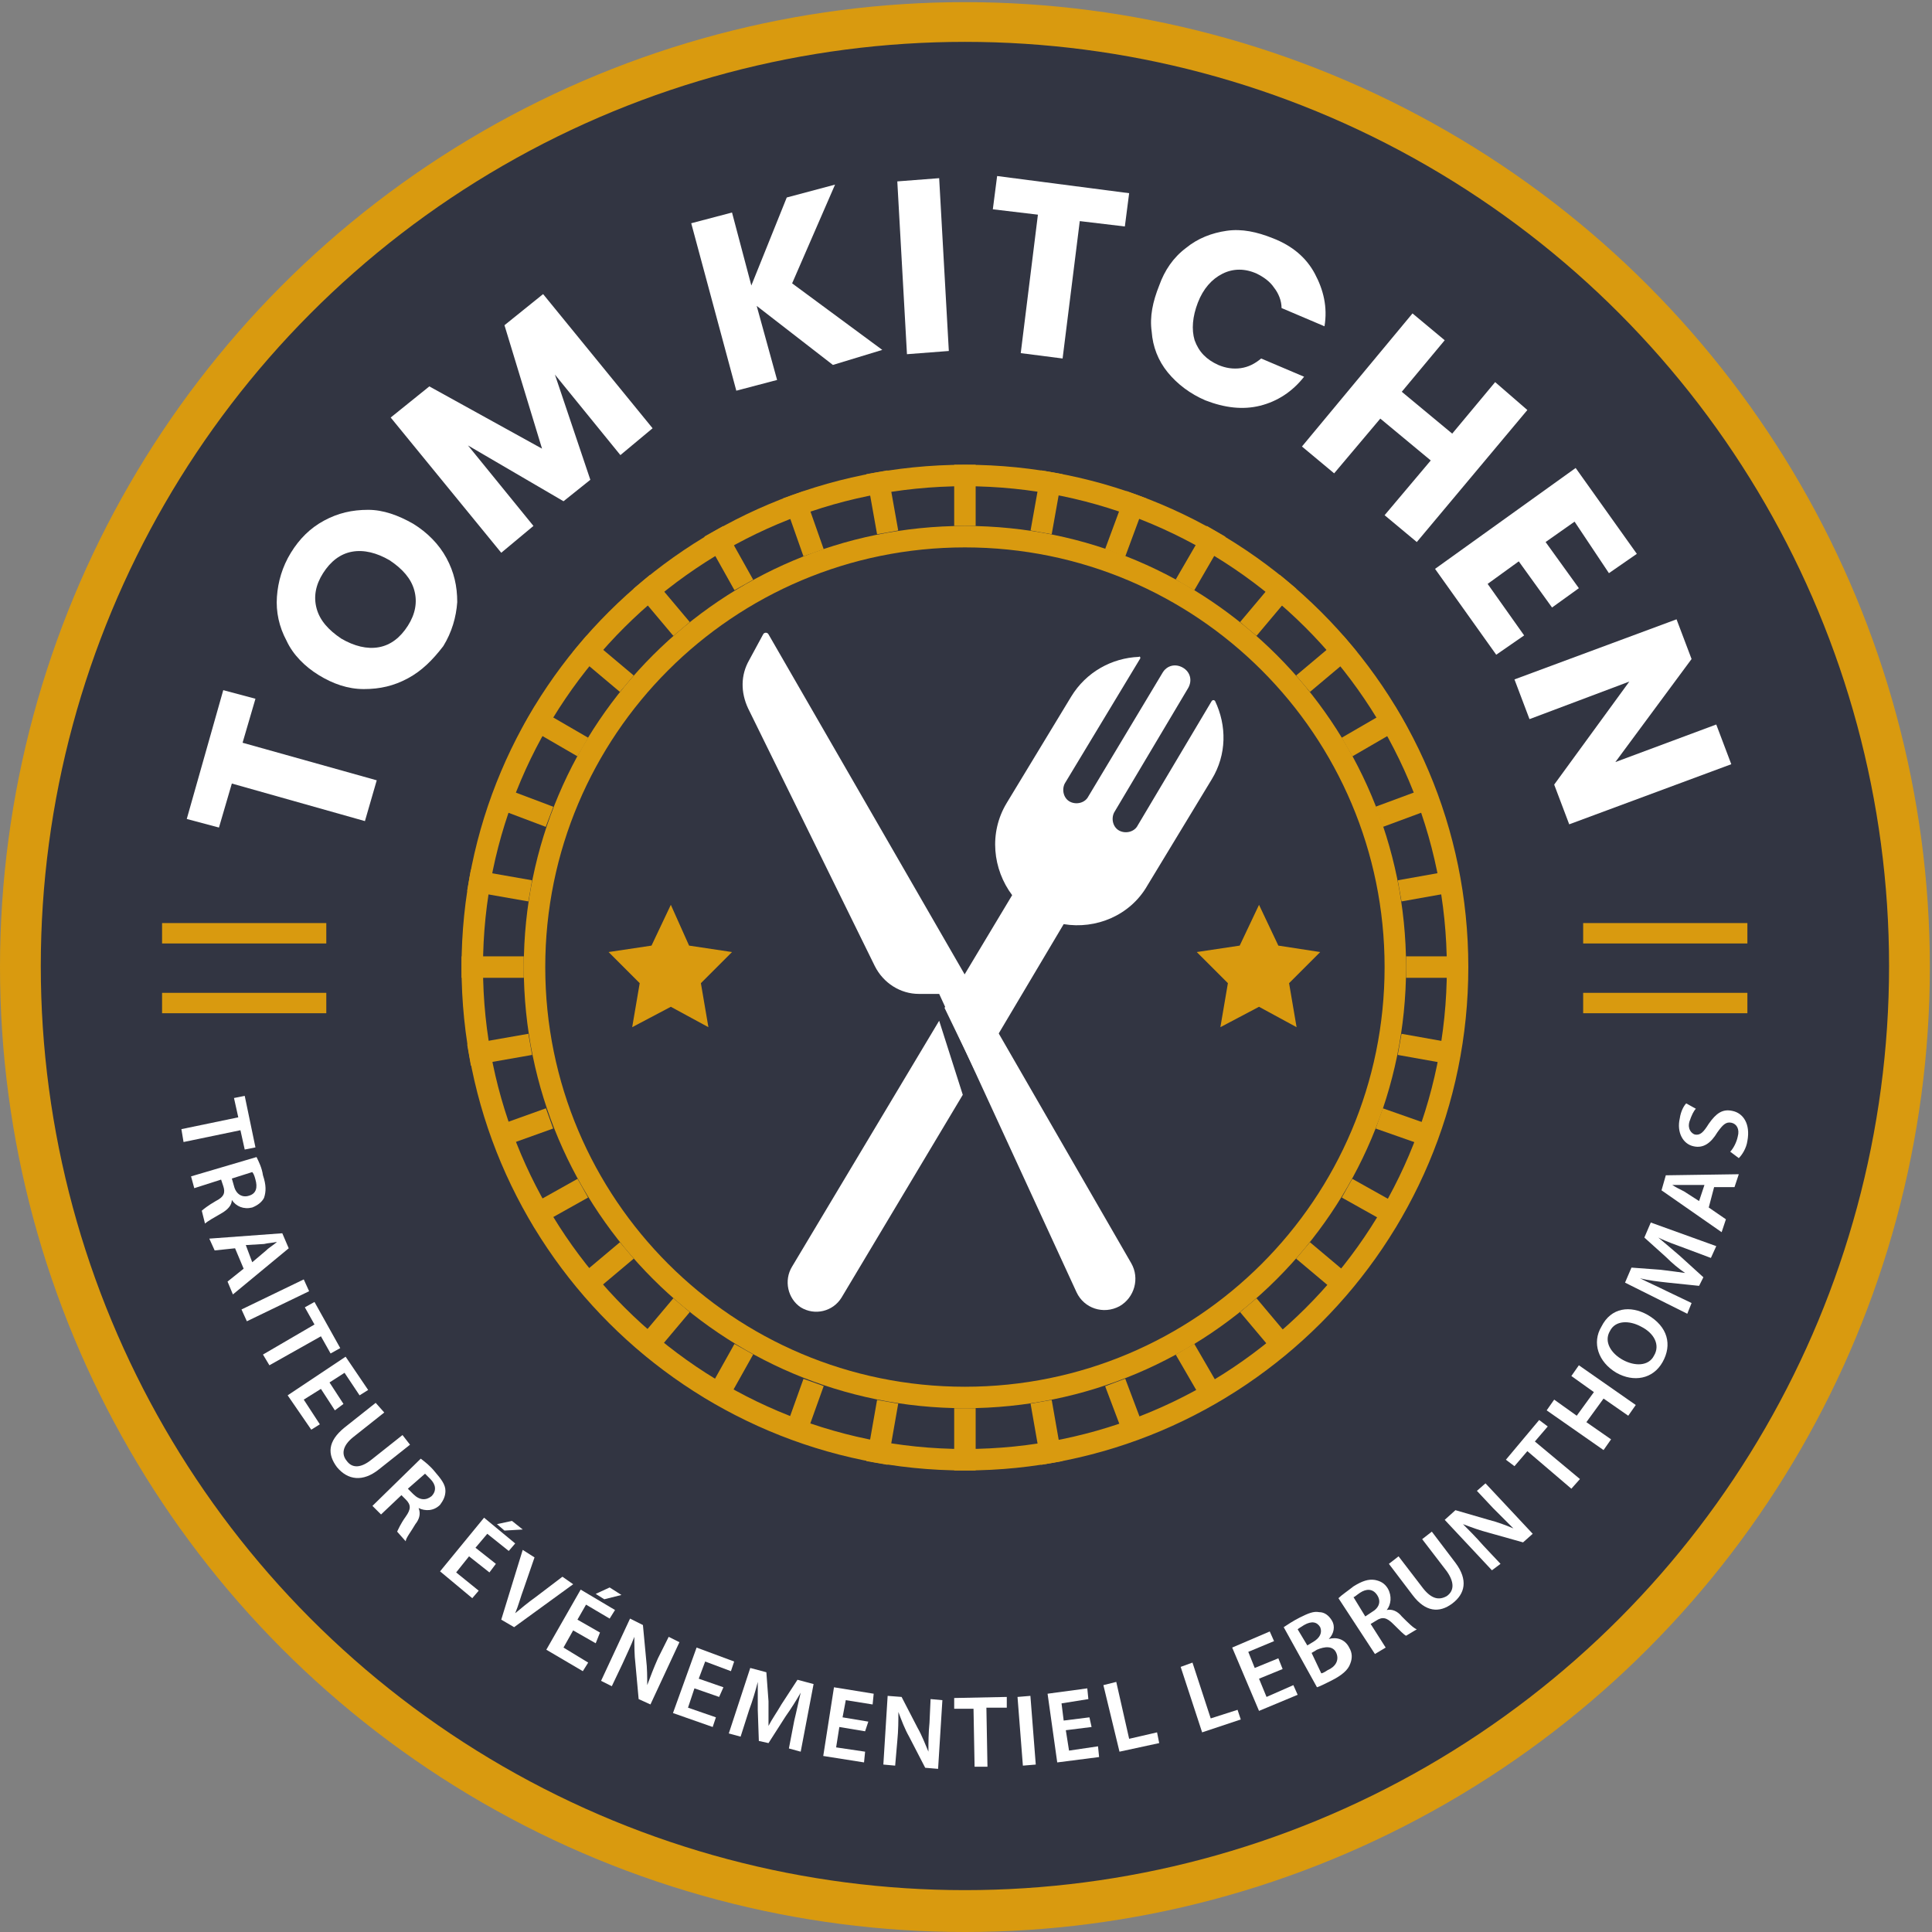 <?xml version="1.0" encoding="utf-8"?>
<!-- Generator: Adobe Illustrator 27.7.0, SVG Export Plug-In . SVG Version: 6.00 Build 0)  -->
<svg version="1.1" id="Calque_2" xmlns="http://www.w3.org/2000/svg" xmlns:xlink="http://www.w3.org/1999/xlink" x="0px" y="0px"
	 viewBox="0 0 180 180" style="enable-background:new 0 0 180 180;" xml:space="preserve">
<rect x="0" y="0" width="180" height="180" fill="#808080" stroke="none"/>
<style type="text/css">
	.st0{fill:#D99A0F;}
	.st1{fill:#323542;}
	.st2{fill:none;stroke:#D99A0F;stroke-width:2;stroke-miterlimit:10;}
	.st3{fill:#FFFFFF;}
</style>
<circle class="st0" cx="89.9" cy="90.1" r="89.9"/>
<circle class="st1" cx="89.9" cy="90" r="86.1"/>
<g>
	<path class="st0" d="M89.9,45.3c24.7,0,44.9,20.1,44.9,44.9S114.6,135,89.9,135S45,114.8,45,90.1S65.2,45.3,89.9,45.3 M89.9,43.3
		C64,43.3,43,64.2,43,90.1S64,137,89.9,137s46.9-21,46.9-46.9S115.8,43.3,89.9,43.3L89.9,43.3z"/>
</g>
<g>
	<path class="st0" d="M89.9,51c21.6,0,39.1,17.5,39.1,39.1s-17.5,39.1-39.1,39.1s-39.1-17.5-39.1-39.1S68.3,51,89.9,51 M89.9,49
		c-22.7,0-41.1,18.4-41.1,41.1s18.4,41.1,41.1,41.1S131,112.8,131,90.1S112.6,49,89.9,49L89.9,49z"/>
</g>
<line class="st2" x1="89.9" y1="43.3" x2="89.9" y2="49"/>
<line class="st2" x1="81.7" y1="44" x2="82.7" y2="49.6"/>
<line class="st2" x1="73.9" y1="46.1" x2="75.8" y2="51.5"/>
<line class="st2" x1="66.5" y1="49.5" x2="69.3" y2="54.5"/>
<line class="st2" x1="59.8" y1="54.2" x2="63.5" y2="58.6"/>
<line class="st2" x1="54" y1="60" x2="58.4" y2="63.7"/>
<line class="st2" x1="49.3" y1="66.7" x2="54.3" y2="69.6"/>
<line class="st2" x1="45.9" y1="74.1" x2="51.2" y2="76.1"/>
<line class="st2" x1="43.7" y1="82" x2="49.4" y2="83"/>
<line class="st2" x1="43" y1="90.1" x2="48.8" y2="90.1"/>
<line class="st2" x1="43.7" y1="98.3" x2="49.4" y2="97.3"/>
<line class="st2" x1="45.9" y1="106.1" x2="51.2" y2="104.2"/>
<line class="st2" x1="49.3" y1="113.5" x2="54.3" y2="110.7"/>
<line class="st2" x1="54" y1="120.2" x2="58.4" y2="116.5"/>
<line class="st2" x1="59.8" y1="126" x2="63.5" y2="121.6"/>
<line class="st2" x1="66.5" y1="130.7" x2="69.3" y2="125.7"/>
<line class="st2" x1="73.9" y1="134.1" x2="75.8" y2="128.8"/>
<line class="st2" x1="81.7" y1="136.3" x2="82.7" y2="130.6"/>
<line class="st2" x1="89.9" y1="137" x2="89.9" y2="131.2"/>
<line class="st2" x1="98" y1="136.3" x2="97" y2="130.6"/>
<line class="st2" x1="105.9" y1="134.1" x2="103.9" y2="128.8"/>
<line class="st2" x1="113.3" y1="130.7" x2="110.4" y2="125.7"/>
<line class="st2" x1="120" y1="126" x2="116.3" y2="121.6"/>
<line class="st2" x1="125.8" y1="120.2" x2="121.4" y2="116.5"/>
<line class="st2" x1="130.5" y1="113.5" x2="125.5" y2="110.7"/>
<line class="st2" x1="133.9" y1="106.1" x2="128.5" y2="104.2"/>
<line class="st2" x1="136" y1="98.3" x2="130.4" y2="97.3"/>
<line class="st2" x1="136.7" y1="90.1" x2="131" y2="90.1"/>
<line class="st2" x1="136" y1="82" x2="130.4" y2="83"/>
<line class="st2" x1="133.9" y1="74.1" x2="128.5" y2="76.1"/>
<line class="st2" x1="130.5" y1="66.7" x2="125.5" y2="69.6"/>
<line class="st2" x1="125.8" y1="60" x2="121.4" y2="63.7"/>
<line class="st2" x1="120" y1="54.2" x2="116.3" y2="58.6"/>
<line class="st2" x1="113.3" y1="49.5" x2="110.4" y2="54.5"/>
<line class="st2" x1="105.9" y1="46.1" x2="103.9" y2="51.5"/>
<line class="st2" x1="98" y1="44" x2="97" y2="49.6"/>
<g>
	<rect x="15.1" y="86" class="st0" width="15.3" height="1.9"/>
	<rect x="15.1" y="92.5" class="st0" width="15.3" height="1.9"/>
</g>
<g>
	<rect x="147.5" y="86" class="st0" width="15.3" height="1.9"/>
	<rect x="147.5" y="92.5" class="st0" width="15.3" height="1.9"/>
</g>
<g>
	<polygon class="st0" points="62.5,84.3 64.2,88.1 68.2,88.7 65.3,91.6 66,95.7 62.5,93.8 58.9,95.7 59.6,91.6 56.7,88.7 60.7,88.1 
			"/>
	<polygon class="st0" points="117.3,84.3 119.1,88.1 123,88.7 120.1,91.6 120.8,95.7 117.3,93.8 113.7,95.7 114.4,91.6 111.5,88.7 
		115.5,88.1 	"/>
</g>
<g>
	<path class="st3" d="M20.8,64.3l3,0.8l-1.2,4.1l12.5,3.5l-1.1,3.8L21.6,73l-1.2,4.1l-3-0.8L20.8,64.3z"/>
	<path class="st3" d="M38,63.2c-1.3,0.7-2.6,1-4.1,1c-1.5,0-2.9-0.5-4.2-1.3c-1.3-0.8-2.4-1.9-3-3.2c-0.7-1.3-1-2.7-0.9-4.1
		c0.1-1.4,0.5-2.8,1.3-4.1c0.8-1.3,1.8-2.3,3.1-3c1.3-0.7,2.6-1,4.1-1c1.4,0,2.8,0.5,4.2,1.3c1.3,0.8,2.4,1.9,3.1,3.2
		c0.7,1.3,1,2.6,1,4.1c-0.1,1.4-0.5,2.8-1.3,4.1C40.3,61.5,39.3,62.5,38,63.2z M38.6,55c-0.3-1.1-1.1-2-2.3-2.8
		c-1.2-0.7-2.4-1-3.5-0.8c-1.1,0.2-2,0.9-2.7,2c-0.7,1.1-0.9,2.2-0.6,3.3c0.3,1.1,1.1,2,2.3,2.8c1.2,0.7,2.4,1,3.5,0.8
		c1.1-0.2,2-0.9,2.7-2C38.7,57.2,38.9,56.1,38.6,55z"/>
	<path class="st3" d="M50.6,27.4l10.2,12.5l-3,2.5l-6.1-7.5l3.3,9.8l-2.5,2l-8.9-5.2l6.1,7.5l-3,2.5L36.4,38.9l3.6-2.9l10.5,5.8
		L47,30.3L50.6,27.4z"/>
	<path class="st3" d="M77.6,34l-7.1-5.5l1.9,6.9l-3.8,1l-4.2-15.6l3.8-1l1.8,6.8l3.3-8.2l4.5-1.2l-4,9.2l8.4,6.2L77.6,34z"/>
	<path class="st3" d="M87.5,16.6l0.9,16.1L84.5,33l-0.9-16.1L87.5,16.6z"/>
	<path class="st3" d="M105.2,18l-0.4,3.1l-4.2-0.5L99,33.4l-3.9-0.5l1.6-12.9l-4.2-0.5l0.4-3.1L105.2,18z"/>
	<path class="st3" d="M110.5,23.1c1.1-0.9,2.4-1.4,3.8-1.6c1.4-0.2,2.8,0.1,4.3,0.7c1.8,0.7,3.1,1.8,3.9,3.3s1.2,3.1,0.9,4.9l-4-1.7
		c0-0.7-0.3-1.4-0.7-1.9c-0.4-0.6-1-1-1.6-1.3c-1.1-0.5-2.2-0.5-3.2,0c-1,0.5-1.8,1.4-2.3,2.7c-0.5,1.3-0.6,2.5-0.3,3.5
		c0.4,1.1,1.1,1.8,2.2,2.3c0.7,0.3,1.4,0.4,2.1,0.3c0.7-0.1,1.3-0.4,1.9-0.9l4,1.7c-1.1,1.4-2.5,2.3-4.1,2.7
		c-1.6,0.4-3.3,0.2-5.1-0.5c-1.4-0.6-2.6-1.5-3.5-2.6c-0.9-1.1-1.4-2.4-1.5-3.8c-0.2-1.4,0.1-2.8,0.7-4.3
		C108.5,25.2,109.3,24,110.5,23.1z"/>
	<path class="st3" d="M142.3,38.2L132,50.5l-3-2.5l4.3-5.1l-4.7-3.9l-4.3,5.1l-3-2.5l10.3-12.4l3,2.5l-4,4.8l4.7,3.9l4-4.8
		L142.3,38.2z"/>
	<path class="st3" d="M146.7,48.6l-2.7,1.9l3.1,4.3l-2.5,1.8l-3.1-4.3l-2.9,2.1l3.4,4.8l-2.6,1.8l-5.7-8l13.1-9.4l5.7,8l-2.6,1.8
		L146.7,48.6z"/>
	<path class="st3" d="M146.2,76.8l-1.4-3.7l7-9.6l-9.3,3.5l-1.4-3.7l15.1-5.6l1.4,3.7l-7.1,9.6l9.4-3.5l1.4,3.7L146.2,76.8z"/>
</g>
<g>
	<path class="st3" d="M22.2,104.1l-0.4-1.8l1-0.2l1,4.8l-1,0.2l-0.4-1.8l-5.3,1.1l-0.2-1.2L22.2,104.1z"/>
	<path class="st3" d="M23.9,107.8c0.2,0.4,0.5,1,0.6,1.7c0.3,0.9,0.3,1.5,0.1,2.1c-0.2,0.4-0.6,0.7-1.1,0.9
		c-0.8,0.2-1.5-0.1-1.9-0.7l0,0c0,0.5-0.4,0.9-0.9,1.2c-0.7,0.4-1.4,0.8-1.6,1l-0.3-1.2c0.1-0.1,0.6-0.5,1.3-0.9
		c0.8-0.4,0.9-0.8,0.7-1.4l-0.2-0.6l-2.5,0.8l-0.3-1.1L23.9,107.8z M21.6,109.8l0.2,0.7c0.2,0.8,0.8,1.1,1.4,0.9
		c0.7-0.2,0.8-0.8,0.6-1.5c-0.1-0.4-0.2-0.6-0.3-0.7L21.6,109.8z"/>
	<path class="st3" d="M21.9,116.3l-1.9,0.2l-0.5-1.1l6.8-0.5l0.6,1.4l-5.2,4.3l-0.5-1.2l1.5-1.2L21.9,116.3z M23.5,117.6l1.3-1.1
		c0.3-0.3,0.7-0.5,1-0.8l0,0c-0.4,0.1-0.8,0.1-1.2,0.2l-1.7,0.1L23.5,117.6z"/>
	<path class="st3" d="M28.8,120.3l-5.8,2.8l-0.5-1.1l5.8-2.8L28.8,120.3z"/>
	<path class="st3" d="M29.3,123.4l-0.9-1.6l0.9-0.5l2.4,4.3l-0.9,0.5l-0.9-1.6l-4.8,2.7l-0.6-1L29.3,123.4z"/>
	<path class="st3" d="M31.2,131.4l-1.3-2l-1.6,1l1.5,2.3l-0.8,0.5l-2.2-3.2l5.4-3.6l2.1,3.1l-0.8,0.5l-1.4-2.1l-1.4,0.9l1.3,2
		L31.2,131.4z"/>
	<path class="st3" d="M35.8,131.6l-2.9,2.3c-1,0.8-1.1,1.6-0.6,2.2c0.5,0.7,1.3,0.7,2.3-0.1l2.9-2.3l0.7,0.9l-2.9,2.3
		c-1.5,1.2-2.9,1-3.9-0.2c-0.9-1.2-0.9-2.4,0.7-3.7l2.9-2.3L35.8,131.6z"/>
	<path class="st3" d="M39.2,135.9c0.4,0.3,0.9,0.7,1.3,1.2c0.6,0.7,1,1.2,1,1.8c0,0.5-0.2,0.9-0.5,1.3c-0.6,0.6-1.4,0.6-2,0.3l0,0
		c0.2,0.5,0.1,1-0.3,1.5c-0.4,0.7-0.9,1.3-0.9,1.6l-0.8-0.9c0.1-0.2,0.3-0.7,0.8-1.4c0.5-0.7,0.5-1.1,0-1.6l-0.4-0.4l-1.9,1.8
		l-0.8-0.8L39.2,135.9z M38,138.7l0.5,0.5c0.6,0.6,1.2,0.6,1.7,0.2c0.5-0.5,0.4-1.1-0.1-1.6c-0.3-0.3-0.4-0.4-0.5-0.5L38,138.7z"/>
	<path class="st3" d="M45.6,146.5l-1.9-1.5l-1.2,1.5l2.1,1.7l-0.6,0.7l-3-2.5l4.1-5l2.9,2.4l-0.6,0.7l-2-1.6l-1.1,1.3l1.9,1.5
		L45.6,146.5z M48.7,142.5l-1.7,0.1l-0.7-0.6l1.4-0.3L48.7,142.5z"/>
	<path class="st3" d="M46.7,150.9l2-6.5l1.1,0.7l-1,2.9c-0.3,0.8-0.5,1.6-0.8,2.3l0,0c0.6-0.5,1.2-1,1.9-1.5l2.5-1.9l1,0.7l-5.5,4
		L46.7,150.9z"/>
	<path class="st3" d="M55.5,153.1l-2.1-1.2l-0.9,1.6l2.3,1.4l-0.5,0.8l-3.4-2l3.2-5.6l3.2,1.9l-0.5,0.8l-2.2-1.3l-0.8,1.4l2.1,1.2
		L55.5,153.1z M57.9,148.6l-1.6,0.4l-0.8-0.5l1.3-0.6L57.9,148.6z"/>
	<path class="st3" d="M56,156.6l2.7-5.8l1.2,0.6l0.3,3.2c0.1,0.8,0.1,1.7,0.1,2.4l0,0c0.3-0.8,0.6-1.6,1-2.5l1-2l1,0.5l-2.7,5.8
		l-1.1-0.5l-0.3-3.3c-0.1-0.8-0.1-1.7-0.1-2.5l0,0c-0.3,0.8-0.7,1.6-1.1,2.5l-1,2.1L56,156.6z"/>
	<path class="st3" d="M67,158.1l-2.3-0.8l-0.6,1.8l2.6,0.9l-0.3,0.9l-3.7-1.3l2.2-6.1l3.5,1.3l-0.3,0.9l-2.4-0.9l-0.6,1.6l2.3,0.8
		L67,158.1z"/>
	<path class="st3" d="M74,160.3c0.2-0.8,0.4-1.8,0.6-2.6l0,0c-0.4,0.7-0.9,1.5-1.4,2.2l-1.6,2.5l-0.9-0.2l-0.1-2.9
		c0-0.9,0-1.8,0-2.6l0,0c-0.2,0.8-0.5,1.8-0.8,2.6l-0.8,2.5l-1.1-0.3l2-6.1l1.5,0.4l0.2,2.7c0,0.8,0,1.6,0,2.3l0,0
		c0.3-0.6,0.8-1.3,1.2-2l1.5-2.3l1.5,0.4l-1.2,6.3l-1.1-0.3L74,160.3z"/>
	<path class="st3" d="M80.6,161.3l-2.4-0.4l-0.3,1.9l2.7,0.4l-0.1,1l-3.8-0.6l1-6.4l3.7,0.6l-0.1,1l-2.5-0.4l-0.3,1.6l2.4,0.4
		L80.6,161.3z"/>
	<path class="st3" d="M82.3,164.4l0.4-6.4l1.3,0.1l1.5,2.9c0.4,0.7,0.7,1.5,1,2.2l0,0c0-0.9,0-1.7,0.1-2.7l0.1-2.2l1.1,0.1l-0.4,6.4
		l-1.2-0.1l-1.5-2.9c-0.4-0.7-0.7-1.5-1-2.3l0,0c0,0.8,0,1.7-0.1,2.7l-0.2,2.3L82.3,164.4z"/>
	<path class="st3" d="M90.7,159.2l-1.8,0l0-1l4.9-0.1l0,1l-1.9,0l0.1,5.5l-1.2,0L90.7,159.2z"/>
	<path class="st3" d="M96,158l0.5,6.4l-1.2,0.1l-0.5-6.4L96,158z"/>
	<path class="st3" d="M101.7,160.9l-2.4,0.3l0.3,1.9l2.7-0.4l0.1,1l-3.9,0.5l-0.9-6.4l3.7-0.5l0.1,1l-2.5,0.4l0.2,1.6l2.4-0.3
		L101.7,160.9z"/>
	<path class="st3" d="M102.8,157l1.2-0.3l1.2,5.3l2.6-0.6l0.2,1l-3.7,0.8L102.8,157z"/>
	<path class="st3" d="M110,155.3l1.1-0.4l1.7,5.2l2.5-0.8l0.3,0.9l-3.6,1.2L110,155.3z"/>
	<path class="st3" d="M119.5,155.5l-2.2,0.9l0.7,1.7l2.5-1.1l0.4,0.9l-3.6,1.5l-2.5-5.9l3.5-1.5l0.4,0.9l-2.4,1l0.6,1.5l2.2-0.9
		L119.5,155.5z"/>
	<path class="st3" d="M119.6,151.6c0.3-0.2,0.9-0.6,1.5-0.9c0.8-0.4,1.3-0.6,1.8-0.5c0.5,0,0.9,0.3,1.2,0.8c0.3,0.5,0.2,1.2-0.3,1.7
		l0,0c0.7-0.2,1.5,0,1.9,0.8c0.3,0.5,0.3,1,0.1,1.5c-0.2,0.6-0.8,1.1-1.8,1.6c-0.6,0.3-1,0.5-1.3,0.6L119.6,151.6z M121.8,153.3
		l0.5-0.3c0.7-0.4,0.9-0.9,0.7-1.4c-0.3-0.5-0.8-0.6-1.5-0.2c-0.3,0.2-0.5,0.3-0.6,0.4L121.8,153.3z M123.1,155.9
		c0.1,0,0.3-0.1,0.6-0.3c0.7-0.3,1.1-0.9,0.8-1.6c-0.3-0.7-1.1-0.6-1.8-0.3l-0.5,0.3L123.1,155.9z"/>
	<path class="st3" d="M124.7,148.9c0.3-0.3,0.9-0.7,1.4-1.1c0.8-0.5,1.4-0.7,2-0.6c0.5,0.1,0.9,0.3,1.2,0.8c0.4,0.7,0.3,1.5-0.1,2
		l0,0c0.5-0.1,1,0.1,1.4,0.6c0.6,0.6,1.1,1.1,1.4,1.2l-1,0.6c-0.2-0.1-0.6-0.5-1.2-1.1c-0.6-0.6-1-0.7-1.6-0.3l-0.5,0.3l1.4,2.2
		l-1,0.6L124.7,148.9z M127.2,150.6l0.6-0.4c0.7-0.4,0.9-1,0.5-1.6c-0.4-0.6-1-0.6-1.6-0.2c-0.3,0.2-0.5,0.4-0.6,0.4L127.2,150.6z"
		/>
	<path class="st3" d="M130.3,145l2.3,3c0.8,1,1.5,1.1,2.2,0.7c0.7-0.5,0.7-1.3,0-2.3l-2.3-3l0.9-0.7l2.2,2.9
		c1.2,1.6,0.9,2.9-0.3,3.8c-1.2,0.9-2.5,0.8-3.7-0.8l-2.2-2.9L130.3,145z"/>
	<path class="st3" d="M139,146.3l-4.4-4.7l1-0.9l3.1,0.9c0.8,0.2,1.6,0.5,2.3,0.8l0,0c-0.6-0.6-1.2-1.2-1.9-1.9l-1.5-1.6l0.8-0.7
		l4.4,4.7l-0.9,0.8l-3.2-0.9c-0.8-0.2-1.6-0.5-2.4-0.8l0,0c0.6,0.6,1.2,1.2,1.9,2l1.6,1.7L139,146.3z"/>
	<path class="st3" d="M142.3,135.2l-1.2,1.4l-0.8-0.6l3.1-3.7l0.8,0.6l-1.2,1.4l4.2,3.5l-0.8,0.9L142.3,135.2z"/>
	<path class="st3" d="M144.8,130.4l2.1,1.5l1.6-2.2l-2.1-1.5l0.7-1l5.3,3.7l-0.7,1l-2.3-1.6l-1.6,2.2l2.3,1.6l-0.7,1l-5.3-3.7
		L144.8,130.4z"/>
	<path class="st3" d="M153.5,122.5c1.9,1.1,2.3,2.8,1.4,4.4c-0.9,1.6-2.7,1.9-4.3,1c-1.7-1-2.3-2.8-1.4-4.3
		C150.1,121.8,151.9,121.6,153.5,122.5z M151.2,126.7c1.1,0.6,2.4,0.6,2.9-0.4c0.6-1,0-2.1-1.2-2.7c-1.1-0.6-2.4-0.6-2.9,0.4
		C149.4,125,150.1,126.1,151.2,126.7z"/>
	<path class="st3" d="M157,116.3c-0.8-0.3-1.7-0.6-2.5-1l0,0c0.6,0.5,1.3,1.1,2,1.7l2.2,2l-0.4,0.8l-2.9-0.3
		c-0.9-0.1-1.8-0.2-2.6-0.4l0,0c0.8,0.4,1.7,0.8,2.5,1.2l2.3,1.1l-0.4,1l-5.8-2.9l0.6-1.4l2.7,0.2c0.8,0.1,1.6,0.2,2.3,0.3l0,0
		c-0.6-0.4-1.2-0.9-1.8-1.5l-2-1.8l0.6-1.4l6.1,2.2l-0.5,1.1L157,116.3z"/>
	<path class="st3" d="M159.2,112.5l1.6,1.1l-0.4,1.2l-5.6-3.9l0.4-1.4l6.8-0.1l-0.4,1.2l-1.9,0L159.2,112.5z M158.8,110.4l-1.7,0
		c-0.4,0-0.9,0-1.3,0l0,0c0.3,0.2,0.7,0.4,1.1,0.6l1.4,0.9L158.8,110.4z"/>
	<path class="st3" d="M161.2,107.3c0.3-0.3,0.6-0.9,0.7-1.4c0.2-0.7-0.1-1.2-0.6-1.3c-0.5-0.1-0.8,0.2-1.3,0.9
		c-0.6,1-1.3,1.5-2.2,1.3c-1-0.2-1.6-1.3-1.3-2.6c0.1-0.7,0.4-1.2,0.6-1.4l0.9,0.5c-0.2,0.2-0.4,0.6-0.6,1.2
		c-0.2,0.7,0.2,1.1,0.5,1.2c0.5,0.1,0.8-0.2,1.3-1c0.7-1,1.3-1.4,2.2-1.2c1,0.2,1.7,1.2,1.4,2.8c-0.1,0.7-0.5,1.3-0.8,1.6
		L161.2,107.3z"/>
</g>
<path class="st3" d="M105.4,117.7L71.6,59.1c-0.1-0.2-0.4-0.2-0.5,0l-1.3,2.4C69,62.9,69,64.5,69.7,66l11.8,24
	c0.8,1.6,2.4,2.6,4.1,2.6h1.9l12.8,27.8c0.7,1.5,2.5,2.1,4,1.3l0,0C105.7,120.9,106.2,119.1,105.4,117.7z"/>
<g>
	<path class="st3" d="M90.9,99.9l8.2-13.8c3,0.5,6.2-0.8,7.8-3.6l6-9.9c1.4-2.3,1.4-5,0.3-7.3c-0.1-0.1-0.2-0.1-0.3,0l-6.9,11.6
		c-0.3,0.6-1.1,0.8-1.7,0.5c-0.6-0.3-0.8-1.1-0.5-1.7l6.9-11.6c0.4-0.7,0.2-1.5-0.5-1.9l0,0l0,0l0,0c-0.7-0.4-1.5-0.2-1.9,0.5
		l-6.9,11.5c-0.3,0.6-1.1,0.8-1.7,0.5c-0.6-0.3-0.8-1.1-0.5-1.7l7-11.6c0.1-0.1,0-0.3-0.1-0.2c-2.5,0.1-4.9,1.4-6.3,3.7l-6,9.9
		c-1.7,2.8-1.3,6.2,0.5,8.6l-6.3,10.5L90.9,99.9z"/>
	<path class="st3" d="M87.5,95.1l-13.7,22.9c-0.8,1.3-0.4,3,0.8,3.8c1.3,0.8,3,0.4,3.8-0.9L89.7,102L87.5,95.1z"/>
</g>
</svg>
